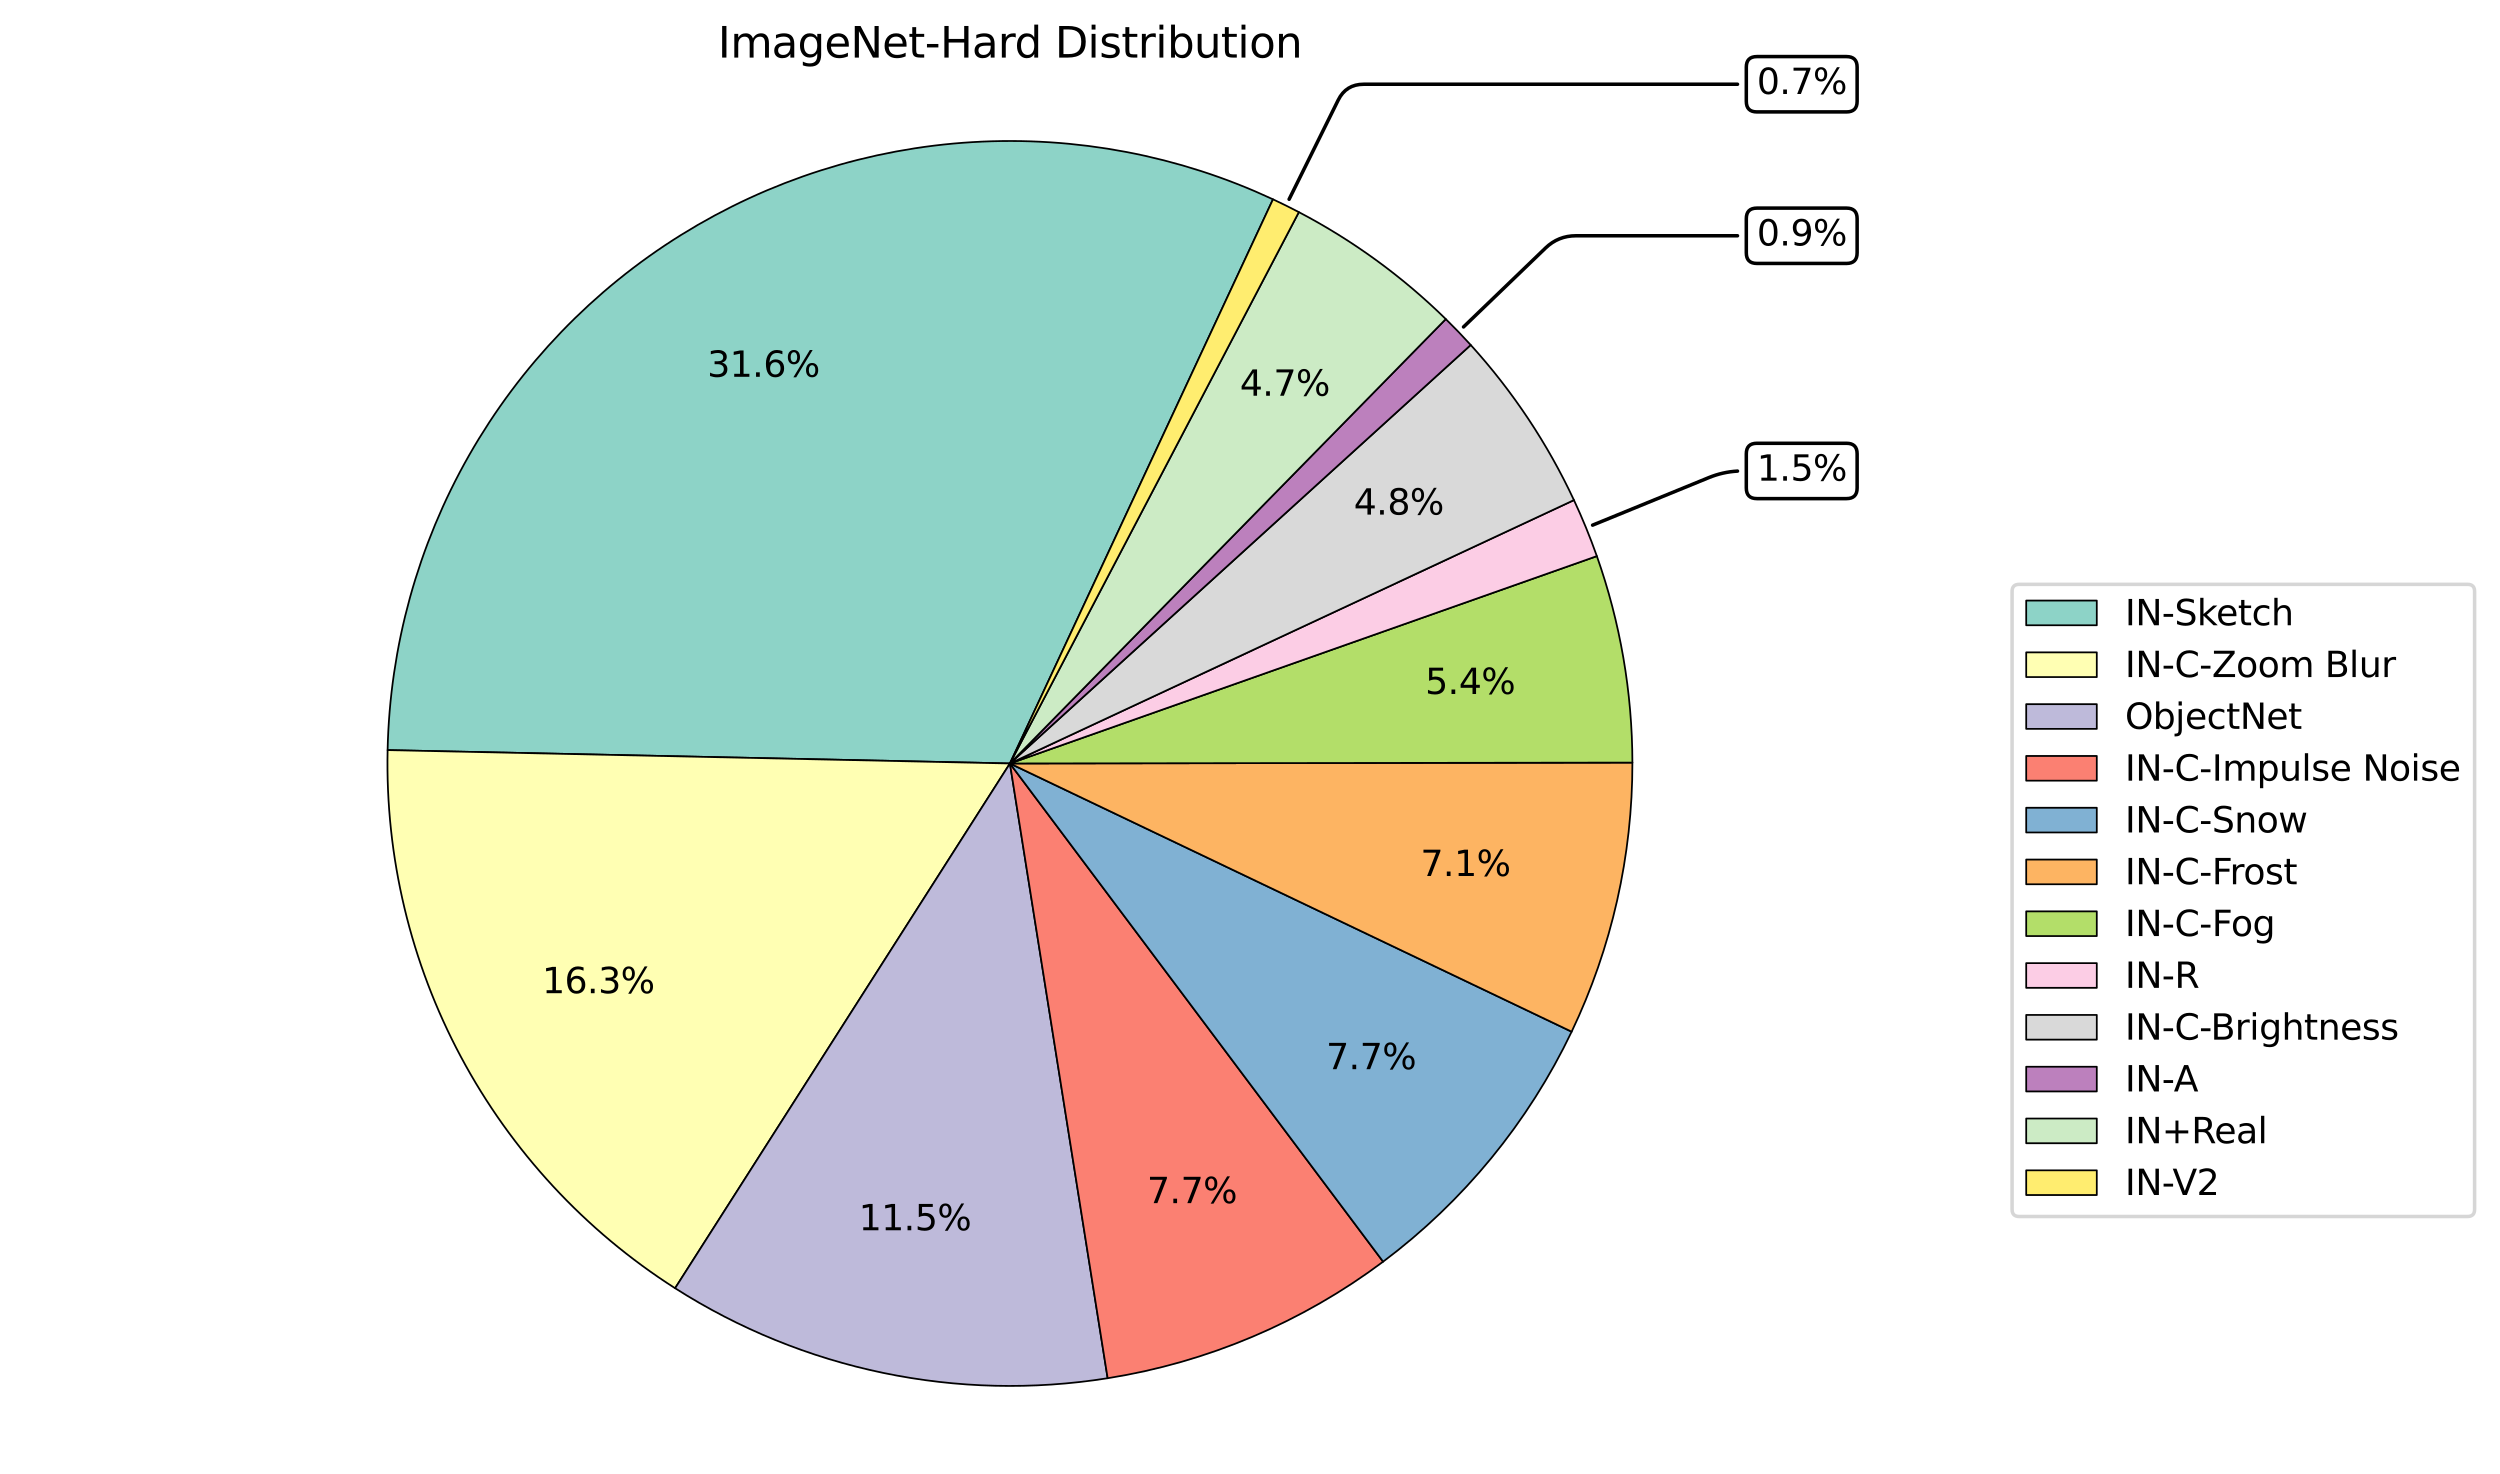 <?xml version="1.0" encoding="utf-8" standalone="no"?>
<!DOCTYPE svg PUBLIC "-//W3C//DTD SVG 1.1//EN"
  "http://www.w3.org/Graphics/SVG/1.1/DTD/svg11.dtd">
<svg xmlns:xlink="http://www.w3.org/1999/xlink" width="708.466pt" height="417.598pt" viewBox="0 0 708.466 417.598" xmlns="http://www.w3.org/2000/svg" version="1.1">
 <defs>
  <style type="text/css">*{stroke-linejoin: round; stroke-linecap: butt}</style>
 </defs>
 <g id="figure_1">
  <g id="patch_1">
   <path d="M 0 417.598 
L 708.466 417.598 
L 708.466 0 
L 0 0 
z
" style="fill: #ffffff"/>
  </g>
  <g id="axes_1">
   <g id="patch_2">
    <path d="M 360.75 56.485 
C 334.16 44.086 304.893 38.515 275.607 40.276 
C 246.322 42.038 217.933 51.078 193.022 66.575 
C 168.111 82.073 147.454 103.542 132.931 129.034 
C 118.407 154.525 110.47 183.241 109.841 212.573 
L 286.2 216.358 
z
" style="fill: #8dd3c7; stroke: #000000; stroke-width: 0.5; stroke-linejoin: miter"/>
   </g>
   <g id="patch_3">
    <path d="M 109.841 212.573 
C 109.191 242.844 116.346 272.779 130.614 299.485 
C 144.882 326.19 165.789 348.778 191.314 365.065 
L 286.2 216.358 
z
" style="fill: #ffffb3; stroke: #000000; stroke-width: 0.5; stroke-linejoin: miter"/>
   </g>
   <g id="patch_4">
    <path d="M 191.314 365.065 
C 209.347 376.571 229.323 384.702 250.265 389.059 
C 271.208 393.417 292.769 393.929 313.895 390.571 
L 286.2 216.358 
z
" style="fill: #bebada; stroke: #000000; stroke-width: 0.5; stroke-linejoin: miter"/>
   </g>
   <g id="patch_5">
    <path d="M 313.895 390.571 
C 328.002 388.328 341.784 384.38 354.939 378.814 
C 368.094 373.248 380.524 366.104 391.957 357.541 
L 286.2 216.358 
z
" style="fill: #fb8072; stroke: #000000; stroke-width: 0.5; stroke-linejoin: miter"/>
   </g>
   <g id="patch_6">
    <path d="M 391.957 357.541 
C 403.321 349.028 413.617 339.173 422.619 328.192 
C 431.621 317.211 439.265 305.182 445.383 292.369 
L 286.2 216.358 
z
" style="fill: #80b1d3; stroke: #000000; stroke-width: 0.5; stroke-linejoin: miter"/>
   </g>
   <g id="patch_7">
    <path d="M 445.383 292.369 
C 451.051 280.499 455.373 268.033 458.27 255.203 
C 461.166 242.373 462.619 229.259 462.6 216.106 
L 286.2 216.358 
z
" style="fill: #fdb462; stroke: #000000; stroke-width: 0.5; stroke-linejoin: miter"/>
   </g>
   <g id="patch_8">
    <path d="M 462.6 216.106 
C 462.586 206.157 461.73 196.227 460.041 186.423 
C 458.353 176.618 455.838 166.974 452.524 157.594 
L 286.2 216.358 
z
" style="fill: #b3de69; stroke: #000000; stroke-width: 0.5; stroke-linejoin: miter"/>
   </g>
   <g id="patch_9">
    <path d="M 452.524 157.594 
C 451.571 154.897 450.553 152.223 449.47 149.576 
C 448.387 146.929 447.24 144.308 446.03 141.717 
L 286.2 216.358 
z
" style="fill: #fccde5; stroke: #000000; stroke-width: 0.5; stroke-linejoin: miter"/>
   </g>
   <g id="patch_10">
    <path d="M 446.03 141.717 
C 442.291 133.71 437.955 125.996 433.06 118.639 
C 428.165 111.282 422.724 104.303 416.783 97.762 
L 286.2 216.358 
z
" style="fill: #d9d9d9; stroke: #000000; stroke-width: 0.5; stroke-linejoin: miter"/>
   </g>
   <g id="patch_11">
    <path d="M 416.783 97.762 
C 415.641 96.504 414.48 95.263 413.302 94.038 
C 412.123 92.814 410.928 91.607 409.714 90.417 
L 286.2 216.358 
z
" style="fill: #bc80bd; stroke: #000000; stroke-width: 0.5; stroke-linejoin: miter"/>
   </g>
   <g id="patch_12">
    <path d="M 409.714 90.417 
C 403.562 84.383 396.975 78.808 390.008 73.737 
C 383.04 68.665 375.711 64.111 368.077 60.111 
L 286.2 216.358 
z
" style="fill: #ccebc5; stroke: #000000; stroke-width: 0.5; stroke-linejoin: miter"/>
   </g>
   <g id="patch_13">
    <path d="M 368.077 60.111 
C 366.87 59.479 365.656 58.86 364.435 58.256 
C 363.213 57.652 361.985 57.061 360.75 56.485 
L 286.2 216.358 
z
" style="fill: #ffed6f; stroke: #000000; stroke-width: 0.5; stroke-linejoin: miter"/>
   </g>
   <g id="matplotlib.axis_1"/>
   <g id="matplotlib.axis_2"/>
   <g id="text_1">
    <!-- 31.6% -->
    <g transform="translate(200.433 106.781) scale(0.1 -0.1)">
     <defs>
      <path id="DejaVuSans-33" d="M 2597 2516 
Q 3050 2419 3304 2112 
Q 3559 1806 3559 1356 
Q 3559 666 3084 287 
Q 2609 -91 1734 -91 
Q 1441 -91 1130 -33 
Q 819 25 488 141 
L 488 750 
Q 750 597 1062 519 
Q 1375 441 1716 441 
Q 2309 441 2620 675 
Q 2931 909 2931 1356 
Q 2931 1769 2642 2001 
Q 2353 2234 1838 2234 
L 1294 2234 
L 1294 2753 
L 1863 2753 
Q 2328 2753 2575 2939 
Q 2822 3125 2822 3475 
Q 2822 3834 2567 4026 
Q 2313 4219 1838 4219 
Q 1578 4219 1281 4162 
Q 984 4106 628 3988 
L 628 4550 
Q 988 4650 1302 4700 
Q 1616 4750 1894 4750 
Q 2613 4750 3031 4423 
Q 3450 4097 3450 3541 
Q 3450 3153 3228 2886 
Q 3006 2619 2597 2516 
z
" transform="scale(0.016)"/>
      <path id="DejaVuSans-31" d="M 794 531 
L 1825 531 
L 1825 4091 
L 703 3866 
L 703 4441 
L 1819 4666 
L 2450 4666 
L 2450 531 
L 3481 531 
L 3481 0 
L 794 0 
L 794 531 
z
" transform="scale(0.016)"/>
      <path id="DejaVuSans-2e" d="M 684 794 
L 1344 794 
L 1344 0 
L 684 0 
L 684 794 
z
" transform="scale(0.016)"/>
      <path id="DejaVuSans-36" d="M 2113 2584 
Q 1688 2584 1439 2293 
Q 1191 2003 1191 1497 
Q 1191 994 1439 701 
Q 1688 409 2113 409 
Q 2538 409 2786 701 
Q 3034 994 3034 1497 
Q 3034 2003 2786 2293 
Q 2538 2584 2113 2584 
z
M 3366 4563 
L 3366 3988 
Q 3128 4100 2886 4159 
Q 2644 4219 2406 4219 
Q 1781 4219 1451 3797 
Q 1122 3375 1075 2522 
Q 1259 2794 1537 2939 
Q 1816 3084 2150 3084 
Q 2853 3084 3261 2657 
Q 3669 2231 3669 1497 
Q 3669 778 3244 343 
Q 2819 -91 2113 -91 
Q 1303 -91 875 529 
Q 447 1150 447 2328 
Q 447 3434 972 4092 
Q 1497 4750 2381 4750 
Q 2619 4750 2861 4703 
Q 3103 4656 3366 4563 
z
" transform="scale(0.016)"/>
      <path id="DejaVuSans-25" d="M 4653 2053 
Q 4381 2053 4226 1822 
Q 4072 1591 4072 1178 
Q 4072 772 4226 539 
Q 4381 306 4653 306 
Q 4919 306 5073 539 
Q 5228 772 5228 1178 
Q 5228 1588 5073 1820 
Q 4919 2053 4653 2053 
z
M 4653 2450 
Q 5147 2450 5437 2106 
Q 5728 1763 5728 1178 
Q 5728 594 5436 251 
Q 5144 -91 4653 -91 
Q 4153 -91 3862 251 
Q 3572 594 3572 1178 
Q 3572 1766 3864 2108 
Q 4156 2450 4653 2450 
z
M 1428 4353 
Q 1159 4353 1004 4120 
Q 850 3888 850 3481 
Q 850 3069 1003 2837 
Q 1156 2606 1428 2606 
Q 1700 2606 1854 2837 
Q 2009 3069 2009 3481 
Q 2009 3884 1853 4118 
Q 1697 4353 1428 4353 
z
M 4250 4750 
L 4750 4750 
L 1831 -91 
L 1331 -91 
L 4250 4750 
z
M 1428 4750 
Q 1922 4750 2215 4408 
Q 2509 4066 2509 3481 
Q 2509 2891 2217 2550 
Q 1925 2209 1428 2209 
Q 931 2209 642 2551 
Q 353 2894 353 3481 
Q 353 4063 643 4406 
Q 934 4750 1428 4750 
z
" transform="scale(0.016)"/>
     </defs>
     <use xlink:href="#DejaVuSans-33"/>
     <use xlink:href="#DejaVuSans-31" x="63.623"/>
     <use xlink:href="#DejaVuSans-2e" x="127.246"/>
     <use xlink:href="#DejaVuSans-36" x="159.033"/>
     <use xlink:href="#DejaVuSans-25" x="222.656"/>
    </g>
   </g>
   <g id="text_2">
    <!-- 16.3% -->
    <g transform="translate(153.627 281.462) scale(0.1 -0.1)">
     <use xlink:href="#DejaVuSans-31"/>
     <use xlink:href="#DejaVuSans-36" x="63.623"/>
     <use xlink:href="#DejaVuSans-2e" x="127.246"/>
     <use xlink:href="#DejaVuSans-33" x="159.033"/>
     <use xlink:href="#DejaVuSans-25" x="222.656"/>
    </g>
   </g>
   <g id="text_3">
    <!-- 11.5% -->
    <g transform="translate(243.365 348.643) scale(0.1 -0.1)">
     <defs>
      <path id="DejaVuSans-35" d="M 691 4666 
L 3169 4666 
L 3169 4134 
L 1269 4134 
L 1269 2991 
Q 1406 3038 1543 3061 
Q 1681 3084 1819 3084 
Q 2600 3084 3056 2656 
Q 3513 2228 3513 1497 
Q 3513 744 3044 326 
Q 2575 -91 1722 -91 
Q 1428 -91 1123 -41 
Q 819 9 494 109 
L 494 744 
Q 775 591 1075 516 
Q 1375 441 1709 441 
Q 2250 441 2565 725 
Q 2881 1009 2881 1497 
Q 2881 1984 2565 2268 
Q 2250 2553 1709 2553 
Q 1456 2553 1204 2497 
Q 953 2441 691 2322 
L 691 4666 
z
" transform="scale(0.016)"/>
     </defs>
     <use xlink:href="#DejaVuSans-31"/>
     <use xlink:href="#DejaVuSans-31" x="63.623"/>
     <use xlink:href="#DejaVuSans-2e" x="127.246"/>
     <use xlink:href="#DejaVuSans-35" x="159.033"/>
     <use xlink:href="#DejaVuSans-25" x="222.656"/>
    </g>
   </g>
   <g id="text_4">
    <!-- 7.7% -->
    <g transform="translate(325.052 340.959) scale(0.1 -0.1)">
     <defs>
      <path id="DejaVuSans-37" d="M 525 4666 
L 3525 4666 
L 3525 4397 
L 1831 0 
L 1172 0 
L 2766 4134 
L 525 4134 
L 525 4666 
z
" transform="scale(0.016)"/>
     </defs>
     <use xlink:href="#DejaVuSans-37"/>
     <use xlink:href="#DejaVuSans-2e" x="63.623"/>
     <use xlink:href="#DejaVuSans-37" x="95.41"/>
     <use xlink:href="#DejaVuSans-25" x="159.033"/>
    </g>
   </g>
   <g id="text_5">
    <!-- 7.7% -->
    <g transform="translate(375.812 302.993) scale(0.1 -0.1)">
     <use xlink:href="#DejaVuSans-37"/>
     <use xlink:href="#DejaVuSans-2e" x="63.623"/>
     <use xlink:href="#DejaVuSans-37" x="95.41"/>
     <use xlink:href="#DejaVuSans-25" x="159.033"/>
    </g>
   </g>
   <g id="text_6">
    <!-- 7.1% -->
    <g transform="translate(402.55 248.251) scale(0.1 -0.1)">
     <use xlink:href="#DejaVuSans-37"/>
     <use xlink:href="#DejaVuSans-2e" x="63.623"/>
     <use xlink:href="#DejaVuSans-31" x="95.41"/>
     <use xlink:href="#DejaVuSans-25" x="159.033"/>
    </g>
   </g>
   <g id="text_7">
    <!-- 5.4% -->
    <g transform="translate(403.879 196.666) scale(0.1 -0.1)">
     <defs>
      <path id="DejaVuSans-34" d="M 2419 4116 
L 825 1625 
L 2419 1625 
L 2419 4116 
z
M 2253 4666 
L 3047 4666 
L 3047 1625 
L 3713 1625 
L 3713 1100 
L 3047 1100 
L 3047 0 
L 2419 0 
L 2419 1100 
L 313 1100 
L 313 1709 
L 2253 4666 
z
" transform="scale(0.016)"/>
     </defs>
     <use xlink:href="#DejaVuSans-35"/>
     <use xlink:href="#DejaVuSans-2e" x="63.623"/>
     <use xlink:href="#DejaVuSans-34" x="95.41"/>
     <use xlink:href="#DejaVuSans-25" x="159.033"/>
    </g>
   </g>
   <g id="patch_14">
    <path d="M 492.38 133.503 
Q 488.177 133.744 484.243 135.353 
L 451.325 148.817 
" style="fill: none; stroke: #000000; stroke-linecap: round"/>
   </g>
   <g id="text_8">
    <g id="patch_15">
     <path d="M 497.88 141.299 
L 523.285 141.299 
Q 526.285 141.299 526.285 138.299 
L 526.285 128.621 
Q 526.285 125.621 523.285 125.621 
L 497.88 125.621 
Q 494.88 125.621 494.88 128.621 
L 494.88 138.299 
Q 494.88 141.299 497.88 141.299 
z
" style="fill: #ffffff; stroke: #000000; stroke-linejoin: miter"/>
    </g>
    <!-- 1.5% -->
    <g transform="translate(497.88 136.22) scale(0.1 -0.1)">
     <use xlink:href="#DejaVuSans-31"/>
     <use xlink:href="#DejaVuSans-2e" x="63.623"/>
     <use xlink:href="#DejaVuSans-35" x="95.41"/>
     <use xlink:href="#DejaVuSans-25" x="159.033"/>
    </g>
   </g>
   <g id="text_9">
    <!-- 4.8% -->
    <g transform="translate(383.643 145.828) scale(0.1 -0.1)">
     <defs>
      <path id="DejaVuSans-38" d="M 2034 2216 
Q 1584 2216 1326 1975 
Q 1069 1734 1069 1313 
Q 1069 891 1326 650 
Q 1584 409 2034 409 
Q 2484 409 2743 651 
Q 3003 894 3003 1313 
Q 3003 1734 2745 1975 
Q 2488 2216 2034 2216 
z
M 1403 2484 
Q 997 2584 770 2862 
Q 544 3141 544 3541 
Q 544 4100 942 4425 
Q 1341 4750 2034 4750 
Q 2731 4750 3128 4425 
Q 3525 4100 3525 3541 
Q 3525 3141 3298 2862 
Q 3072 2584 2669 2484 
Q 3125 2378 3379 2068 
Q 3634 1759 3634 1313 
Q 3634 634 3220 271 
Q 2806 -91 2034 -91 
Q 1263 -91 848 271 
Q 434 634 434 1313 
Q 434 1759 690 2068 
Q 947 2378 1403 2484 
z
M 1172 3481 
Q 1172 3119 1398 2916 
Q 1625 2713 2034 2713 
Q 2441 2713 2670 2916 
Q 2900 3119 2900 3481 
Q 2900 3844 2670 4047 
Q 2441 4250 2034 4250 
Q 1625 4250 1398 4047 
Q 1172 3844 1172 3481 
z
" transform="scale(0.016)"/>
     </defs>
     <use xlink:href="#DejaVuSans-34"/>
     <use xlink:href="#DejaVuSans-2e" x="63.623"/>
     <use xlink:href="#DejaVuSans-38" x="95.41"/>
     <use xlink:href="#DejaVuSans-25" x="159.033"/>
    </g>
   </g>
   <g id="patch_16">
    <path d="M 492.379 66.815 
L 446.589 66.815 
Q 441.589 66.815 437.987 70.282 
L 414.745 92.649 
" style="fill: none; stroke: #000000; stroke-linecap: round"/>
   </g>
   <g id="text_10">
    <g id="patch_17">
     <path d="M 497.88 74.654 
L 523.285 74.654 
Q 526.285 74.654 526.285 71.654 
L 526.285 61.976 
Q 526.285 58.976 523.285 58.976 
L 497.88 58.976 
Q 494.88 58.976 494.88 61.976 
L 494.88 71.654 
Q 494.88 74.654 497.88 74.654 
z
" style="fill: #ffffff; stroke: #000000; stroke-linejoin: miter"/>
    </g>
    <!-- 0.9% -->
    <g transform="translate(497.88 69.574) scale(0.1 -0.1)">
     <defs>
      <path id="DejaVuSans-30" d="M 2034 4250 
Q 1547 4250 1301 3770 
Q 1056 3291 1056 2328 
Q 1056 1369 1301 889 
Q 1547 409 2034 409 
Q 2525 409 2770 889 
Q 3016 1369 3016 2328 
Q 3016 3291 2770 3770 
Q 2525 4250 2034 4250 
z
M 2034 4750 
Q 2819 4750 3233 4129 
Q 3647 3509 3647 2328 
Q 3647 1150 3233 529 
Q 2819 -91 2034 -91 
Q 1250 -91 836 529 
Q 422 1150 422 2328 
Q 422 3509 836 4129 
Q 1250 4750 2034 4750 
z
" transform="scale(0.016)"/>
      <path id="DejaVuSans-39" d="M 703 97 
L 703 672 
Q 941 559 1184 500 
Q 1428 441 1663 441 
Q 2288 441 2617 861 
Q 2947 1281 2994 2138 
Q 2813 1869 2534 1725 
Q 2256 1581 1919 1581 
Q 1219 1581 811 2004 
Q 403 2428 403 3163 
Q 403 3881 828 4315 
Q 1253 4750 1959 4750 
Q 2769 4750 3195 4129 
Q 3622 3509 3622 2328 
Q 3622 1225 3098 567 
Q 2575 -91 1691 -91 
Q 1453 -91 1209 -44 
Q 966 3 703 97 
z
M 1959 2075 
Q 2384 2075 2632 2365 
Q 2881 2656 2881 3163 
Q 2881 3666 2632 3958 
Q 2384 4250 1959 4250 
Q 1534 4250 1286 3958 
Q 1038 3666 1038 3163 
Q 1038 2656 1286 2365 
Q 1534 2075 1959 2075 
z
" transform="scale(0.016)"/>
     </defs>
     <use xlink:href="#DejaVuSans-30"/>
     <use xlink:href="#DejaVuSans-2e" x="63.623"/>
     <use xlink:href="#DejaVuSans-39" x="95.41"/>
     <use xlink:href="#DejaVuSans-25" x="159.033"/>
    </g>
   </g>
   <g id="text_11">
    <!-- 4.7% -->
    <g transform="translate(351.354 112.151) scale(0.1 -0.1)">
     <use xlink:href="#DejaVuSans-34"/>
     <use xlink:href="#DejaVuSans-2e" x="63.623"/>
     <use xlink:href="#DejaVuSans-37" x="95.41"/>
     <use xlink:href="#DejaVuSans-25" x="159.033"/>
    </g>
   </g>
   <g id="patch_18">
    <path d="M 492.38 23.876 
L 386.447 23.876 
Q 381.447 23.876 379.23 28.357 
L 365.321 56.464 
" style="fill: none; stroke: #000000; stroke-linecap: round"/>
   </g>
   <g id="text_12">
    <g id="patch_19">
     <path d="M 497.88 31.715 
L 523.285 31.715 
Q 526.285 31.715 526.285 28.715 
L 526.285 19.037 
Q 526.285 16.037 523.285 16.037 
L 497.88 16.037 
Q 494.88 16.037 494.88 19.037 
L 494.88 28.715 
Q 494.88 31.715 497.88 31.715 
z
" style="fill: #ffffff; stroke: #000000; stroke-linejoin: miter"/>
    </g>
    <!-- 0.7% -->
    <g transform="translate(497.88 26.635) scale(0.1 -0.1)">
     <use xlink:href="#DejaVuSans-30"/>
     <use xlink:href="#DejaVuSans-2e" x="63.623"/>
     <use xlink:href="#DejaVuSans-37" x="95.41"/>
     <use xlink:href="#DejaVuSans-25" x="159.033"/>
    </g>
   </g>
   <g id="text_13">
    <!-- ImageNet-Hard Distribution -->
    <g transform="translate(203.441 16.318) scale(0.12 -0.12)">
     <defs>
      <path id="DejaVuSans-49" d="M 628 4666 
L 1259 4666 
L 1259 0 
L 628 0 
L 628 4666 
z
" transform="scale(0.016)"/>
      <path id="DejaVuSans-6d" d="M 3328 2828 
Q 3544 3216 3844 3400 
Q 4144 3584 4550 3584 
Q 5097 3584 5394 3201 
Q 5691 2819 5691 2113 
L 5691 0 
L 5113 0 
L 5113 2094 
Q 5113 2597 4934 2840 
Q 4756 3084 4391 3084 
Q 3944 3084 3684 2787 
Q 3425 2491 3425 1978 
L 3425 0 
L 2847 0 
L 2847 2094 
Q 2847 2600 2669 2842 
Q 2491 3084 2119 3084 
Q 1678 3084 1418 2786 
Q 1159 2488 1159 1978 
L 1159 0 
L 581 0 
L 581 3500 
L 1159 3500 
L 1159 2956 
Q 1356 3278 1631 3431 
Q 1906 3584 2284 3584 
Q 2666 3584 2933 3390 
Q 3200 3197 3328 2828 
z
" transform="scale(0.016)"/>
      <path id="DejaVuSans-61" d="M 2194 1759 
Q 1497 1759 1228 1600 
Q 959 1441 959 1056 
Q 959 750 1161 570 
Q 1363 391 1709 391 
Q 2188 391 2477 730 
Q 2766 1069 2766 1631 
L 2766 1759 
L 2194 1759 
z
M 3341 1997 
L 3341 0 
L 2766 0 
L 2766 531 
Q 2569 213 2275 61 
Q 1981 -91 1556 -91 
Q 1019 -91 701 211 
Q 384 513 384 1019 
Q 384 1609 779 1909 
Q 1175 2209 1959 2209 
L 2766 2209 
L 2766 2266 
Q 2766 2663 2505 2880 
Q 2244 3097 1772 3097 
Q 1472 3097 1187 3025 
Q 903 2953 641 2809 
L 641 3341 
Q 956 3463 1253 3523 
Q 1550 3584 1831 3584 
Q 2591 3584 2966 3190 
Q 3341 2797 3341 1997 
z
" transform="scale(0.016)"/>
      <path id="DejaVuSans-67" d="M 2906 1791 
Q 2906 2416 2648 2759 
Q 2391 3103 1925 3103 
Q 1463 3103 1205 2759 
Q 947 2416 947 1791 
Q 947 1169 1205 825 
Q 1463 481 1925 481 
Q 2391 481 2648 825 
Q 2906 1169 2906 1791 
z
M 3481 434 
Q 3481 -459 3084 -895 
Q 2688 -1331 1869 -1331 
Q 1566 -1331 1297 -1286 
Q 1028 -1241 775 -1147 
L 775 -588 
Q 1028 -725 1275 -790 
Q 1522 -856 1778 -856 
Q 2344 -856 2625 -561 
Q 2906 -266 2906 331 
L 2906 616 
Q 2728 306 2450 153 
Q 2172 0 1784 0 
Q 1141 0 747 490 
Q 353 981 353 1791 
Q 353 2603 747 3093 
Q 1141 3584 1784 3584 
Q 2172 3584 2450 3431 
Q 2728 3278 2906 2969 
L 2906 3500 
L 3481 3500 
L 3481 434 
z
" transform="scale(0.016)"/>
      <path id="DejaVuSans-65" d="M 3597 1894 
L 3597 1613 
L 953 1613 
Q 991 1019 1311 708 
Q 1631 397 2203 397 
Q 2534 397 2845 478 
Q 3156 559 3463 722 
L 3463 178 
Q 3153 47 2828 -22 
Q 2503 -91 2169 -91 
Q 1331 -91 842 396 
Q 353 884 353 1716 
Q 353 2575 817 3079 
Q 1281 3584 2069 3584 
Q 2775 3584 3186 3129 
Q 3597 2675 3597 1894 
z
M 3022 2063 
Q 3016 2534 2758 2815 
Q 2500 3097 2075 3097 
Q 1594 3097 1305 2825 
Q 1016 2553 972 2059 
L 3022 2063 
z
" transform="scale(0.016)"/>
      <path id="DejaVuSans-4e" d="M 628 4666 
L 1478 4666 
L 3547 763 
L 3547 4666 
L 4159 4666 
L 4159 0 
L 3309 0 
L 1241 3903 
L 1241 0 
L 628 0 
L 628 4666 
z
" transform="scale(0.016)"/>
      <path id="DejaVuSans-74" d="M 1172 4494 
L 1172 3500 
L 2356 3500 
L 2356 3053 
L 1172 3053 
L 1172 1153 
Q 1172 725 1289 603 
Q 1406 481 1766 481 
L 2356 481 
L 2356 0 
L 1766 0 
Q 1100 0 847 248 
Q 594 497 594 1153 
L 594 3053 
L 172 3053 
L 172 3500 
L 594 3500 
L 594 4494 
L 1172 4494 
z
" transform="scale(0.016)"/>
      <path id="DejaVuSans-2d" d="M 313 2009 
L 1997 2009 
L 1997 1497 
L 313 1497 
L 313 2009 
z
" transform="scale(0.016)"/>
      <path id="DejaVuSans-48" d="M 628 4666 
L 1259 4666 
L 1259 2753 
L 3553 2753 
L 3553 4666 
L 4184 4666 
L 4184 0 
L 3553 0 
L 3553 2222 
L 1259 2222 
L 1259 0 
L 628 0 
L 628 4666 
z
" transform="scale(0.016)"/>
      <path id="DejaVuSans-72" d="M 2631 2963 
Q 2534 3019 2420 3045 
Q 2306 3072 2169 3072 
Q 1681 3072 1420 2755 
Q 1159 2438 1159 1844 
L 1159 0 
L 581 0 
L 581 3500 
L 1159 3500 
L 1159 2956 
Q 1341 3275 1631 3429 
Q 1922 3584 2338 3584 
Q 2397 3584 2469 3576 
Q 2541 3569 2628 3553 
L 2631 2963 
z
" transform="scale(0.016)"/>
      <path id="DejaVuSans-64" d="M 2906 2969 
L 2906 4863 
L 3481 4863 
L 3481 0 
L 2906 0 
L 2906 525 
Q 2725 213 2448 61 
Q 2172 -91 1784 -91 
Q 1150 -91 751 415 
Q 353 922 353 1747 
Q 353 2572 751 3078 
Q 1150 3584 1784 3584 
Q 2172 3584 2448 3432 
Q 2725 3281 2906 2969 
z
M 947 1747 
Q 947 1113 1208 752 
Q 1469 391 1925 391 
Q 2381 391 2643 752 
Q 2906 1113 2906 1747 
Q 2906 2381 2643 2742 
Q 2381 3103 1925 3103 
Q 1469 3103 1208 2742 
Q 947 2381 947 1747 
z
" transform="scale(0.016)"/>
      <path id="DejaVuSans-20" transform="scale(0.016)"/>
      <path id="DejaVuSans-44" d="M 1259 4147 
L 1259 519 
L 2022 519 
Q 2988 519 3436 956 
Q 3884 1394 3884 2338 
Q 3884 3275 3436 3711 
Q 2988 4147 2022 4147 
L 1259 4147 
z
M 628 4666 
L 1925 4666 
Q 3281 4666 3915 4102 
Q 4550 3538 4550 2338 
Q 4550 1131 3912 565 
Q 3275 0 1925 0 
L 628 0 
L 628 4666 
z
" transform="scale(0.016)"/>
      <path id="DejaVuSans-69" d="M 603 3500 
L 1178 3500 
L 1178 0 
L 603 0 
L 603 3500 
z
M 603 4863 
L 1178 4863 
L 1178 4134 
L 603 4134 
L 603 4863 
z
" transform="scale(0.016)"/>
      <path id="DejaVuSans-73" d="M 2834 3397 
L 2834 2853 
Q 2591 2978 2328 3040 
Q 2066 3103 1784 3103 
Q 1356 3103 1142 2972 
Q 928 2841 928 2578 
Q 928 2378 1081 2264 
Q 1234 2150 1697 2047 
L 1894 2003 
Q 2506 1872 2764 1633 
Q 3022 1394 3022 966 
Q 3022 478 2636 193 
Q 2250 -91 1575 -91 
Q 1294 -91 989 -36 
Q 684 19 347 128 
L 347 722 
Q 666 556 975 473 
Q 1284 391 1588 391 
Q 1994 391 2212 530 
Q 2431 669 2431 922 
Q 2431 1156 2273 1281 
Q 2116 1406 1581 1522 
L 1381 1569 
Q 847 1681 609 1914 
Q 372 2147 372 2553 
Q 372 3047 722 3315 
Q 1072 3584 1716 3584 
Q 2034 3584 2315 3537 
Q 2597 3491 2834 3397 
z
" transform="scale(0.016)"/>
      <path id="DejaVuSans-62" d="M 3116 1747 
Q 3116 2381 2855 2742 
Q 2594 3103 2138 3103 
Q 1681 3103 1420 2742 
Q 1159 2381 1159 1747 
Q 1159 1113 1420 752 
Q 1681 391 2138 391 
Q 2594 391 2855 752 
Q 3116 1113 3116 1747 
z
M 1159 2969 
Q 1341 3281 1617 3432 
Q 1894 3584 2278 3584 
Q 2916 3584 3314 3078 
Q 3713 2572 3713 1747 
Q 3713 922 3314 415 
Q 2916 -91 2278 -91 
Q 1894 -91 1617 61 
Q 1341 213 1159 525 
L 1159 0 
L 581 0 
L 581 4863 
L 1159 4863 
L 1159 2969 
z
" transform="scale(0.016)"/>
      <path id="DejaVuSans-75" d="M 544 1381 
L 544 3500 
L 1119 3500 
L 1119 1403 
Q 1119 906 1312 657 
Q 1506 409 1894 409 
Q 2359 409 2629 706 
Q 2900 1003 2900 1516 
L 2900 3500 
L 3475 3500 
L 3475 0 
L 2900 0 
L 2900 538 
Q 2691 219 2414 64 
Q 2138 -91 1772 -91 
Q 1169 -91 856 284 
Q 544 659 544 1381 
z
M 1991 3584 
L 1991 3584 
z
" transform="scale(0.016)"/>
      <path id="DejaVuSans-6f" d="M 1959 3097 
Q 1497 3097 1228 2736 
Q 959 2375 959 1747 
Q 959 1119 1226 758 
Q 1494 397 1959 397 
Q 2419 397 2687 759 
Q 2956 1122 2956 1747 
Q 2956 2369 2687 2733 
Q 2419 3097 1959 3097 
z
M 1959 3584 
Q 2709 3584 3137 3096 
Q 3566 2609 3566 1747 
Q 3566 888 3137 398 
Q 2709 -91 1959 -91 
Q 1206 -91 779 398 
Q 353 888 353 1747 
Q 353 2609 779 3096 
Q 1206 3584 1959 3584 
z
" transform="scale(0.016)"/>
      <path id="DejaVuSans-6e" d="M 3513 2113 
L 3513 0 
L 2938 0 
L 2938 2094 
Q 2938 2591 2744 2837 
Q 2550 3084 2163 3084 
Q 1697 3084 1428 2787 
Q 1159 2491 1159 1978 
L 1159 0 
L 581 0 
L 581 3500 
L 1159 3500 
L 1159 2956 
Q 1366 3272 1645 3428 
Q 1925 3584 2291 3584 
Q 2894 3584 3203 3211 
Q 3513 2838 3513 2113 
z
" transform="scale(0.016)"/>
     </defs>
     <use xlink:href="#DejaVuSans-49"/>
     <use xlink:href="#DejaVuSans-6d" x="29.492"/>
     <use xlink:href="#DejaVuSans-61" x="126.904"/>
     <use xlink:href="#DejaVuSans-67" x="188.184"/>
     <use xlink:href="#DejaVuSans-65" x="251.66"/>
     <use xlink:href="#DejaVuSans-4e" x="313.184"/>
     <use xlink:href="#DejaVuSans-65" x="387.988"/>
     <use xlink:href="#DejaVuSans-74" x="449.512"/>
     <use xlink:href="#DejaVuSans-2d" x="488.721"/>
     <use xlink:href="#DejaVuSans-48" x="524.805"/>
     <use xlink:href="#DejaVuSans-61" x="600"/>
     <use xlink:href="#DejaVuSans-72" x="661.279"/>
     <use xlink:href="#DejaVuSans-64" x="700.643"/>
     <use xlink:href="#DejaVuSans-20" x="764.119"/>
     <use xlink:href="#DejaVuSans-44" x="795.906"/>
     <use xlink:href="#DejaVuSans-69" x="872.908"/>
     <use xlink:href="#DejaVuSans-73" x="900.691"/>
     <use xlink:href="#DejaVuSans-74" x="952.791"/>
     <use xlink:href="#DejaVuSans-72" x="992"/>
     <use xlink:href="#DejaVuSans-69" x="1033.113"/>
     <use xlink:href="#DejaVuSans-62" x="1060.896"/>
     <use xlink:href="#DejaVuSans-75" x="1124.373"/>
     <use xlink:href="#DejaVuSans-74" x="1187.752"/>
     <use xlink:href="#DejaVuSans-69" x="1226.961"/>
     <use xlink:href="#DejaVuSans-6f" x="1254.744"/>
     <use xlink:href="#DejaVuSans-6e" x="1315.926"/>
    </g>
   </g>
   <g id="legend_1">
    <g id="patch_20">
     <path d="M 572.2 344.735 
L 699.266 344.735 
Q 701.266 344.735 701.266 342.735 
L 701.266 167.597 
Q 701.266 165.597 699.266 165.597 
L 572.2 165.597 
Q 570.2 165.597 570.2 167.597 
L 570.2 342.735 
Q 570.2 344.735 572.2 344.735 
z
" style="fill: #ffffff; opacity: 0.8; stroke: #cccccc; stroke-linejoin: miter"/>
    </g>
    <g id="patch_21">
     <path d="M 574.2 177.196 
L 594.2 177.196 
L 594.2 170.196 
L 574.2 170.196 
z
" style="fill: #8dd3c7; stroke: #000000; stroke-width: 0.5; stroke-linejoin: miter"/>
    </g>
    <g id="text_14">
     <!-- IN-Sketch -->
     <g transform="translate(602.2 177.196) scale(0.1 -0.1)">
      <defs>
       <path id="DejaVuSans-53" d="M 3425 4513 
L 3425 3897 
Q 3066 4069 2747 4153 
Q 2428 4238 2131 4238 
Q 1616 4238 1336 4038 
Q 1056 3838 1056 3469 
Q 1056 3159 1242 3001 
Q 1428 2844 1947 2747 
L 2328 2669 
Q 3034 2534 3370 2195 
Q 3706 1856 3706 1288 
Q 3706 609 3251 259 
Q 2797 -91 1919 -91 
Q 1588 -91 1214 -16 
Q 841 59 441 206 
L 441 856 
Q 825 641 1194 531 
Q 1563 422 1919 422 
Q 2459 422 2753 634 
Q 3047 847 3047 1241 
Q 3047 1584 2836 1778 
Q 2625 1972 2144 2069 
L 1759 2144 
Q 1053 2284 737 2584 
Q 422 2884 422 3419 
Q 422 4038 858 4394 
Q 1294 4750 2059 4750 
Q 2388 4750 2728 4690 
Q 3069 4631 3425 4513 
z
" transform="scale(0.016)"/>
       <path id="DejaVuSans-6b" d="M 581 4863 
L 1159 4863 
L 1159 1991 
L 2875 3500 
L 3609 3500 
L 1753 1863 
L 3688 0 
L 2938 0 
L 1159 1709 
L 1159 0 
L 581 0 
L 581 4863 
z
" transform="scale(0.016)"/>
       <path id="DejaVuSans-63" d="M 3122 3366 
L 3122 2828 
Q 2878 2963 2633 3030 
Q 2388 3097 2138 3097 
Q 1578 3097 1268 2742 
Q 959 2388 959 1747 
Q 959 1106 1268 751 
Q 1578 397 2138 397 
Q 2388 397 2633 464 
Q 2878 531 3122 666 
L 3122 134 
Q 2881 22 2623 -34 
Q 2366 -91 2075 -91 
Q 1284 -91 818 406 
Q 353 903 353 1747 
Q 353 2603 823 3093 
Q 1294 3584 2113 3584 
Q 2378 3584 2631 3529 
Q 2884 3475 3122 3366 
z
" transform="scale(0.016)"/>
       <path id="DejaVuSans-68" d="M 3513 2113 
L 3513 0 
L 2938 0 
L 2938 2094 
Q 2938 2591 2744 2837 
Q 2550 3084 2163 3084 
Q 1697 3084 1428 2787 
Q 1159 2491 1159 1978 
L 1159 0 
L 581 0 
L 581 4863 
L 1159 4863 
L 1159 2956 
Q 1366 3272 1645 3428 
Q 1925 3584 2291 3584 
Q 2894 3584 3203 3211 
Q 3513 2838 3513 2113 
z
" transform="scale(0.016)"/>
      </defs>
      <use xlink:href="#DejaVuSans-49"/>
      <use xlink:href="#DejaVuSans-4e" x="29.492"/>
      <use xlink:href="#DejaVuSans-2d" x="104.297"/>
      <use xlink:href="#DejaVuSans-53" x="140.381"/>
      <use xlink:href="#DejaVuSans-6b" x="203.857"/>
      <use xlink:href="#DejaVuSans-65" x="258.143"/>
      <use xlink:href="#DejaVuSans-74" x="319.666"/>
      <use xlink:href="#DejaVuSans-63" x="358.875"/>
      <use xlink:href="#DejaVuSans-68" x="413.855"/>
     </g>
    </g>
    <g id="patch_22">
     <path d="M 574.2 191.874 
L 594.2 191.874 
L 594.2 184.874 
L 574.2 184.874 
z
" style="fill: #ffffb3; stroke: #000000; stroke-width: 0.5; stroke-linejoin: miter"/>
    </g>
    <g id="text_15">
     <!-- IN-C-Zoom Blur -->
     <g transform="translate(602.2 191.874) scale(0.1 -0.1)">
      <defs>
       <path id="DejaVuSans-43" d="M 4122 4306 
L 4122 3641 
Q 3803 3938 3442 4084 
Q 3081 4231 2675 4231 
Q 1875 4231 1450 3742 
Q 1025 3253 1025 2328 
Q 1025 1406 1450 917 
Q 1875 428 2675 428 
Q 3081 428 3442 575 
Q 3803 722 4122 1019 
L 4122 359 
Q 3791 134 3420 21 
Q 3050 -91 2638 -91 
Q 1578 -91 968 557 
Q 359 1206 359 2328 
Q 359 3453 968 4101 
Q 1578 4750 2638 4750 
Q 3056 4750 3426 4639 
Q 3797 4528 4122 4306 
z
" transform="scale(0.016)"/>
       <path id="DejaVuSans-5a" d="M 359 4666 
L 4025 4666 
L 4025 4184 
L 1075 531 
L 4097 531 
L 4097 0 
L 288 0 
L 288 481 
L 3238 4134 
L 359 4134 
L 359 4666 
z
" transform="scale(0.016)"/>
       <path id="DejaVuSans-42" d="M 1259 2228 
L 1259 519 
L 2272 519 
Q 2781 519 3026 730 
Q 3272 941 3272 1375 
Q 3272 1813 3026 2020 
Q 2781 2228 2272 2228 
L 1259 2228 
z
M 1259 4147 
L 1259 2741 
L 2194 2741 
Q 2656 2741 2882 2914 
Q 3109 3088 3109 3444 
Q 3109 3797 2882 3972 
Q 2656 4147 2194 4147 
L 1259 4147 
z
M 628 4666 
L 2241 4666 
Q 2963 4666 3353 4366 
Q 3744 4066 3744 3513 
Q 3744 3084 3544 2831 
Q 3344 2578 2956 2516 
Q 3422 2416 3680 2098 
Q 3938 1781 3938 1306 
Q 3938 681 3513 340 
Q 3088 0 2303 0 
L 628 0 
L 628 4666 
z
" transform="scale(0.016)"/>
       <path id="DejaVuSans-6c" d="M 603 4863 
L 1178 4863 
L 1178 0 
L 603 0 
L 603 4863 
z
" transform="scale(0.016)"/>
      </defs>
      <use xlink:href="#DejaVuSans-49"/>
      <use xlink:href="#DejaVuSans-4e" x="29.492"/>
      <use xlink:href="#DejaVuSans-2d" x="104.297"/>
      <use xlink:href="#DejaVuSans-43" x="140.381"/>
      <use xlink:href="#DejaVuSans-2d" x="210.205"/>
      <use xlink:href="#DejaVuSans-5a" x="246.289"/>
      <use xlink:href="#DejaVuSans-6f" x="314.795"/>
      <use xlink:href="#DejaVuSans-6f" x="375.977"/>
      <use xlink:href="#DejaVuSans-6d" x="437.158"/>
      <use xlink:href="#DejaVuSans-20" x="534.57"/>
      <use xlink:href="#DejaVuSans-42" x="566.357"/>
      <use xlink:href="#DejaVuSans-6c" x="634.961"/>
      <use xlink:href="#DejaVuSans-75" x="662.744"/>
      <use xlink:href="#DejaVuSans-72" x="726.123"/>
     </g>
    </g>
    <g id="patch_23">
     <path d="M 574.2 206.552 
L 594.2 206.552 
L 594.2 199.552 
L 574.2 199.552 
z
" style="fill: #bebada; stroke: #000000; stroke-width: 0.5; stroke-linejoin: miter"/>
    </g>
    <g id="text_16">
     <!-- ObjectNet -->
     <g transform="translate(602.2 206.552) scale(0.1 -0.1)">
      <defs>
       <path id="DejaVuSans-4f" d="M 2522 4238 
Q 1834 4238 1429 3725 
Q 1025 3213 1025 2328 
Q 1025 1447 1429 934 
Q 1834 422 2522 422 
Q 3209 422 3611 934 
Q 4013 1447 4013 2328 
Q 4013 3213 3611 3725 
Q 3209 4238 2522 4238 
z
M 2522 4750 
Q 3503 4750 4090 4092 
Q 4678 3434 4678 2328 
Q 4678 1225 4090 567 
Q 3503 -91 2522 -91 
Q 1538 -91 948 565 
Q 359 1222 359 2328 
Q 359 3434 948 4092 
Q 1538 4750 2522 4750 
z
" transform="scale(0.016)"/>
       <path id="DejaVuSans-6a" d="M 603 3500 
L 1178 3500 
L 1178 -63 
Q 1178 -731 923 -1031 
Q 669 -1331 103 -1331 
L -116 -1331 
L -116 -844 
L 38 -844 
Q 366 -844 484 -692 
Q 603 -541 603 -63 
L 603 3500 
z
M 603 4863 
L 1178 4863 
L 1178 4134 
L 603 4134 
L 603 4863 
z
" transform="scale(0.016)"/>
      </defs>
      <use xlink:href="#DejaVuSans-4f"/>
      <use xlink:href="#DejaVuSans-62" x="78.711"/>
      <use xlink:href="#DejaVuSans-6a" x="142.188"/>
      <use xlink:href="#DejaVuSans-65" x="169.971"/>
      <use xlink:href="#DejaVuSans-63" x="231.494"/>
      <use xlink:href="#DejaVuSans-74" x="286.475"/>
      <use xlink:href="#DejaVuSans-4e" x="325.684"/>
      <use xlink:href="#DejaVuSans-65" x="400.488"/>
      <use xlink:href="#DejaVuSans-74" x="462.012"/>
     </g>
    </g>
    <g id="patch_24">
     <path d="M 574.2 221.23 
L 594.2 221.23 
L 594.2 214.23 
L 574.2 214.23 
z
" style="fill: #fb8072; stroke: #000000; stroke-width: 0.5; stroke-linejoin: miter"/>
    </g>
    <g id="text_17">
     <!-- IN-C-Impulse Noise -->
     <g transform="translate(602.2 221.23) scale(0.1 -0.1)">
      <defs>
       <path id="DejaVuSans-70" d="M 1159 525 
L 1159 -1331 
L 581 -1331 
L 581 3500 
L 1159 3500 
L 1159 2969 
Q 1341 3281 1617 3432 
Q 1894 3584 2278 3584 
Q 2916 3584 3314 3078 
Q 3713 2572 3713 1747 
Q 3713 922 3314 415 
Q 2916 -91 2278 -91 
Q 1894 -91 1617 61 
Q 1341 213 1159 525 
z
M 3116 1747 
Q 3116 2381 2855 2742 
Q 2594 3103 2138 3103 
Q 1681 3103 1420 2742 
Q 1159 2381 1159 1747 
Q 1159 1113 1420 752 
Q 1681 391 2138 391 
Q 2594 391 2855 752 
Q 3116 1113 3116 1747 
z
" transform="scale(0.016)"/>
      </defs>
      <use xlink:href="#DejaVuSans-49"/>
      <use xlink:href="#DejaVuSans-4e" x="29.492"/>
      <use xlink:href="#DejaVuSans-2d" x="104.297"/>
      <use xlink:href="#DejaVuSans-43" x="140.381"/>
      <use xlink:href="#DejaVuSans-2d" x="210.205"/>
      <use xlink:href="#DejaVuSans-49" x="246.289"/>
      <use xlink:href="#DejaVuSans-6d" x="275.781"/>
      <use xlink:href="#DejaVuSans-70" x="373.193"/>
      <use xlink:href="#DejaVuSans-75" x="436.67"/>
      <use xlink:href="#DejaVuSans-6c" x="500.049"/>
      <use xlink:href="#DejaVuSans-73" x="527.832"/>
      <use xlink:href="#DejaVuSans-65" x="579.932"/>
      <use xlink:href="#DejaVuSans-20" x="641.455"/>
      <use xlink:href="#DejaVuSans-4e" x="673.242"/>
      <use xlink:href="#DejaVuSans-6f" x="748.047"/>
      <use xlink:href="#DejaVuSans-69" x="809.229"/>
      <use xlink:href="#DejaVuSans-73" x="837.012"/>
      <use xlink:href="#DejaVuSans-65" x="889.111"/>
     </g>
    </g>
    <g id="patch_25">
     <path d="M 574.2 235.908 
L 594.2 235.908 
L 594.2 228.908 
L 574.2 228.908 
z
" style="fill: #80b1d3; stroke: #000000; stroke-width: 0.5; stroke-linejoin: miter"/>
    </g>
    <g id="text_18">
     <!-- IN-C-Snow -->
     <g transform="translate(602.2 235.908) scale(0.1 -0.1)">
      <defs>
       <path id="DejaVuSans-77" d="M 269 3500 
L 844 3500 
L 1563 769 
L 2278 3500 
L 2956 3500 
L 3675 769 
L 4391 3500 
L 4966 3500 
L 4050 0 
L 3372 0 
L 2619 2869 
L 1863 0 
L 1184 0 
L 269 3500 
z
" transform="scale(0.016)"/>
      </defs>
      <use xlink:href="#DejaVuSans-49"/>
      <use xlink:href="#DejaVuSans-4e" x="29.492"/>
      <use xlink:href="#DejaVuSans-2d" x="104.297"/>
      <use xlink:href="#DejaVuSans-43" x="140.381"/>
      <use xlink:href="#DejaVuSans-2d" x="210.205"/>
      <use xlink:href="#DejaVuSans-53" x="246.289"/>
      <use xlink:href="#DejaVuSans-6e" x="309.766"/>
      <use xlink:href="#DejaVuSans-6f" x="373.145"/>
      <use xlink:href="#DejaVuSans-77" x="434.326"/>
     </g>
    </g>
    <g id="patch_26">
     <path d="M 574.2 250.586 
L 594.2 250.586 
L 594.2 243.586 
L 574.2 243.586 
z
" style="fill: #fdb462; stroke: #000000; stroke-width: 0.5; stroke-linejoin: miter"/>
    </g>
    <g id="text_19">
     <!-- IN-C-Frost -->
     <g transform="translate(602.2 250.586) scale(0.1 -0.1)">
      <defs>
       <path id="DejaVuSans-46" d="M 628 4666 
L 3309 4666 
L 3309 4134 
L 1259 4134 
L 1259 2759 
L 3109 2759 
L 3109 2228 
L 1259 2228 
L 1259 0 
L 628 0 
L 628 4666 
z
" transform="scale(0.016)"/>
      </defs>
      <use xlink:href="#DejaVuSans-49"/>
      <use xlink:href="#DejaVuSans-4e" x="29.492"/>
      <use xlink:href="#DejaVuSans-2d" x="104.297"/>
      <use xlink:href="#DejaVuSans-43" x="140.381"/>
      <use xlink:href="#DejaVuSans-2d" x="210.205"/>
      <use xlink:href="#DejaVuSans-46" x="246.289"/>
      <use xlink:href="#DejaVuSans-72" x="296.559"/>
      <use xlink:href="#DejaVuSans-6f" x="335.422"/>
      <use xlink:href="#DejaVuSans-73" x="396.604"/>
      <use xlink:href="#DejaVuSans-74" x="448.703"/>
     </g>
    </g>
    <g id="patch_27">
     <path d="M 574.2 265.265 
L 594.2 265.265 
L 594.2 258.265 
L 574.2 258.265 
z
" style="fill: #b3de69; stroke: #000000; stroke-width: 0.5; stroke-linejoin: miter"/>
    </g>
    <g id="text_20">
     <!-- IN-C-Fog -->
     <g transform="translate(602.2 265.265) scale(0.1 -0.1)">
      <use xlink:href="#DejaVuSans-49"/>
      <use xlink:href="#DejaVuSans-4e" x="29.492"/>
      <use xlink:href="#DejaVuSans-2d" x="104.297"/>
      <use xlink:href="#DejaVuSans-43" x="140.381"/>
      <use xlink:href="#DejaVuSans-2d" x="210.205"/>
      <use xlink:href="#DejaVuSans-46" x="246.289"/>
      <use xlink:href="#DejaVuSans-6f" x="300.184"/>
      <use xlink:href="#DejaVuSans-67" x="361.365"/>
     </g>
    </g>
    <g id="patch_28">
     <path d="M 574.2 279.943 
L 594.2 279.943 
L 594.2 272.943 
L 574.2 272.943 
z
" style="fill: #fccde5; stroke: #000000; stroke-width: 0.5; stroke-linejoin: miter"/>
    </g>
    <g id="text_21">
     <!-- IN-R -->
     <g transform="translate(602.2 279.943) scale(0.1 -0.1)">
      <defs>
       <path id="DejaVuSans-52" d="M 2841 2188 
Q 3044 2119 3236 1894 
Q 3428 1669 3622 1275 
L 4263 0 
L 3584 0 
L 2988 1197 
Q 2756 1666 2539 1819 
Q 2322 1972 1947 1972 
L 1259 1972 
L 1259 0 
L 628 0 
L 628 4666 
L 2053 4666 
Q 2853 4666 3247 4331 
Q 3641 3997 3641 3322 
Q 3641 2881 3436 2590 
Q 3231 2300 2841 2188 
z
M 1259 4147 
L 1259 2491 
L 2053 2491 
Q 2509 2491 2742 2702 
Q 2975 2913 2975 3322 
Q 2975 3731 2742 3939 
Q 2509 4147 2053 4147 
L 1259 4147 
z
" transform="scale(0.016)"/>
      </defs>
      <use xlink:href="#DejaVuSans-49"/>
      <use xlink:href="#DejaVuSans-4e" x="29.492"/>
      <use xlink:href="#DejaVuSans-2d" x="104.297"/>
      <use xlink:href="#DejaVuSans-52" x="140.381"/>
     </g>
    </g>
    <g id="patch_29">
     <path d="M 574.2 294.621 
L 594.2 294.621 
L 594.2 287.621 
L 574.2 287.621 
z
" style="fill: #d9d9d9; stroke: #000000; stroke-width: 0.5; stroke-linejoin: miter"/>
    </g>
    <g id="text_22">
     <!-- IN-C-Brightness -->
     <g transform="translate(602.2 294.621) scale(0.1 -0.1)">
      <use xlink:href="#DejaVuSans-49"/>
      <use xlink:href="#DejaVuSans-4e" x="29.492"/>
      <use xlink:href="#DejaVuSans-2d" x="104.297"/>
      <use xlink:href="#DejaVuSans-43" x="140.381"/>
      <use xlink:href="#DejaVuSans-2d" x="210.205"/>
      <use xlink:href="#DejaVuSans-42" x="242.664"/>
      <use xlink:href="#DejaVuSans-72" x="311.268"/>
      <use xlink:href="#DejaVuSans-69" x="352.381"/>
      <use xlink:href="#DejaVuSans-67" x="380.164"/>
      <use xlink:href="#DejaVuSans-68" x="443.641"/>
      <use xlink:href="#DejaVuSans-74" x="507.02"/>
      <use xlink:href="#DejaVuSans-6e" x="546.229"/>
      <use xlink:href="#DejaVuSans-65" x="609.607"/>
      <use xlink:href="#DejaVuSans-73" x="671.131"/>
      <use xlink:href="#DejaVuSans-73" x="723.23"/>
     </g>
    </g>
    <g id="patch_30">
     <path d="M 574.2 309.299 
L 594.2 309.299 
L 594.2 302.299 
L 574.2 302.299 
z
" style="fill: #bc80bd; stroke: #000000; stroke-width: 0.5; stroke-linejoin: miter"/>
    </g>
    <g id="text_23">
     <!-- IN-A -->
     <g transform="translate(602.2 309.299) scale(0.1 -0.1)">
      <defs>
       <path id="DejaVuSans-41" d="M 2188 4044 
L 1331 1722 
L 3047 1722 
L 2188 4044 
z
M 1831 4666 
L 2547 4666 
L 4325 0 
L 3669 0 
L 3244 1197 
L 1141 1197 
L 716 0 
L 50 0 
L 1831 4666 
z
" transform="scale(0.016)"/>
      </defs>
      <use xlink:href="#DejaVuSans-49"/>
      <use xlink:href="#DejaVuSans-4e" x="29.492"/>
      <use xlink:href="#DejaVuSans-2d" x="104.297"/>
      <use xlink:href="#DejaVuSans-41" x="138.131"/>
     </g>
    </g>
    <g id="patch_31">
     <path d="M 574.2 323.977 
L 594.2 323.977 
L 594.2 316.977 
L 574.2 316.977 
z
" style="fill: #ccebc5; stroke: #000000; stroke-width: 0.5; stroke-linejoin: miter"/>
    </g>
    <g id="text_24">
     <!-- IN+Real -->
     <g transform="translate(602.2 323.977) scale(0.1 -0.1)">
      <defs>
       <path id="DejaVuSans-2b" d="M 2944 4013 
L 2944 2272 
L 4684 2272 
L 4684 1741 
L 2944 1741 
L 2944 0 
L 2419 0 
L 2419 1741 
L 678 1741 
L 678 2272 
L 2419 2272 
L 2419 4013 
L 2944 4013 
z
" transform="scale(0.016)"/>
      </defs>
      <use xlink:href="#DejaVuSans-49"/>
      <use xlink:href="#DejaVuSans-4e" x="29.492"/>
      <use xlink:href="#DejaVuSans-2b" x="104.297"/>
      <use xlink:href="#DejaVuSans-52" x="188.086"/>
      <use xlink:href="#DejaVuSans-65" x="253.068"/>
      <use xlink:href="#DejaVuSans-61" x="314.592"/>
      <use xlink:href="#DejaVuSans-6c" x="375.871"/>
     </g>
    </g>
    <g id="patch_32">
     <path d="M 574.2 338.655 
L 594.2 338.655 
L 594.2 331.655 
L 574.2 331.655 
z
" style="fill: #ffed6f; stroke: #000000; stroke-width: 0.5; stroke-linejoin: miter"/>
    </g>
    <g id="text_25">
     <!-- IN-V2 -->
     <g transform="translate(602.2 338.655) scale(0.1 -0.1)">
      <defs>
       <path id="DejaVuSans-56" d="M 1831 0 
L 50 4666 
L 709 4666 
L 2188 738 
L 3669 4666 
L 4325 4666 
L 2547 0 
L 1831 0 
z
" transform="scale(0.016)"/>
       <path id="DejaVuSans-32" d="M 1228 531 
L 3431 531 
L 3431 0 
L 469 0 
L 469 531 
Q 828 903 1448 1529 
Q 2069 2156 2228 2338 
Q 2531 2678 2651 2914 
Q 2772 3150 2772 3378 
Q 2772 3750 2511 3984 
Q 2250 4219 1831 4219 
Q 1534 4219 1204 4116 
Q 875 4013 500 3803 
L 500 4441 
Q 881 4594 1212 4672 
Q 1544 4750 1819 4750 
Q 2544 4750 2975 4387 
Q 3406 4025 3406 3419 
Q 3406 3131 3298 2873 
Q 3191 2616 2906 2266 
Q 2828 2175 2409 1742 
Q 1991 1309 1228 531 
z
" transform="scale(0.016)"/>
      </defs>
      <use xlink:href="#DejaVuSans-49"/>
      <use xlink:href="#DejaVuSans-4e" x="29.492"/>
      <use xlink:href="#DejaVuSans-2d" x="104.297"/>
      <use xlink:href="#DejaVuSans-56" x="134.506"/>
      <use xlink:href="#DejaVuSans-32" x="202.914"/>
     </g>
    </g>
   </g>
  </g>
 </g>
</svg>

